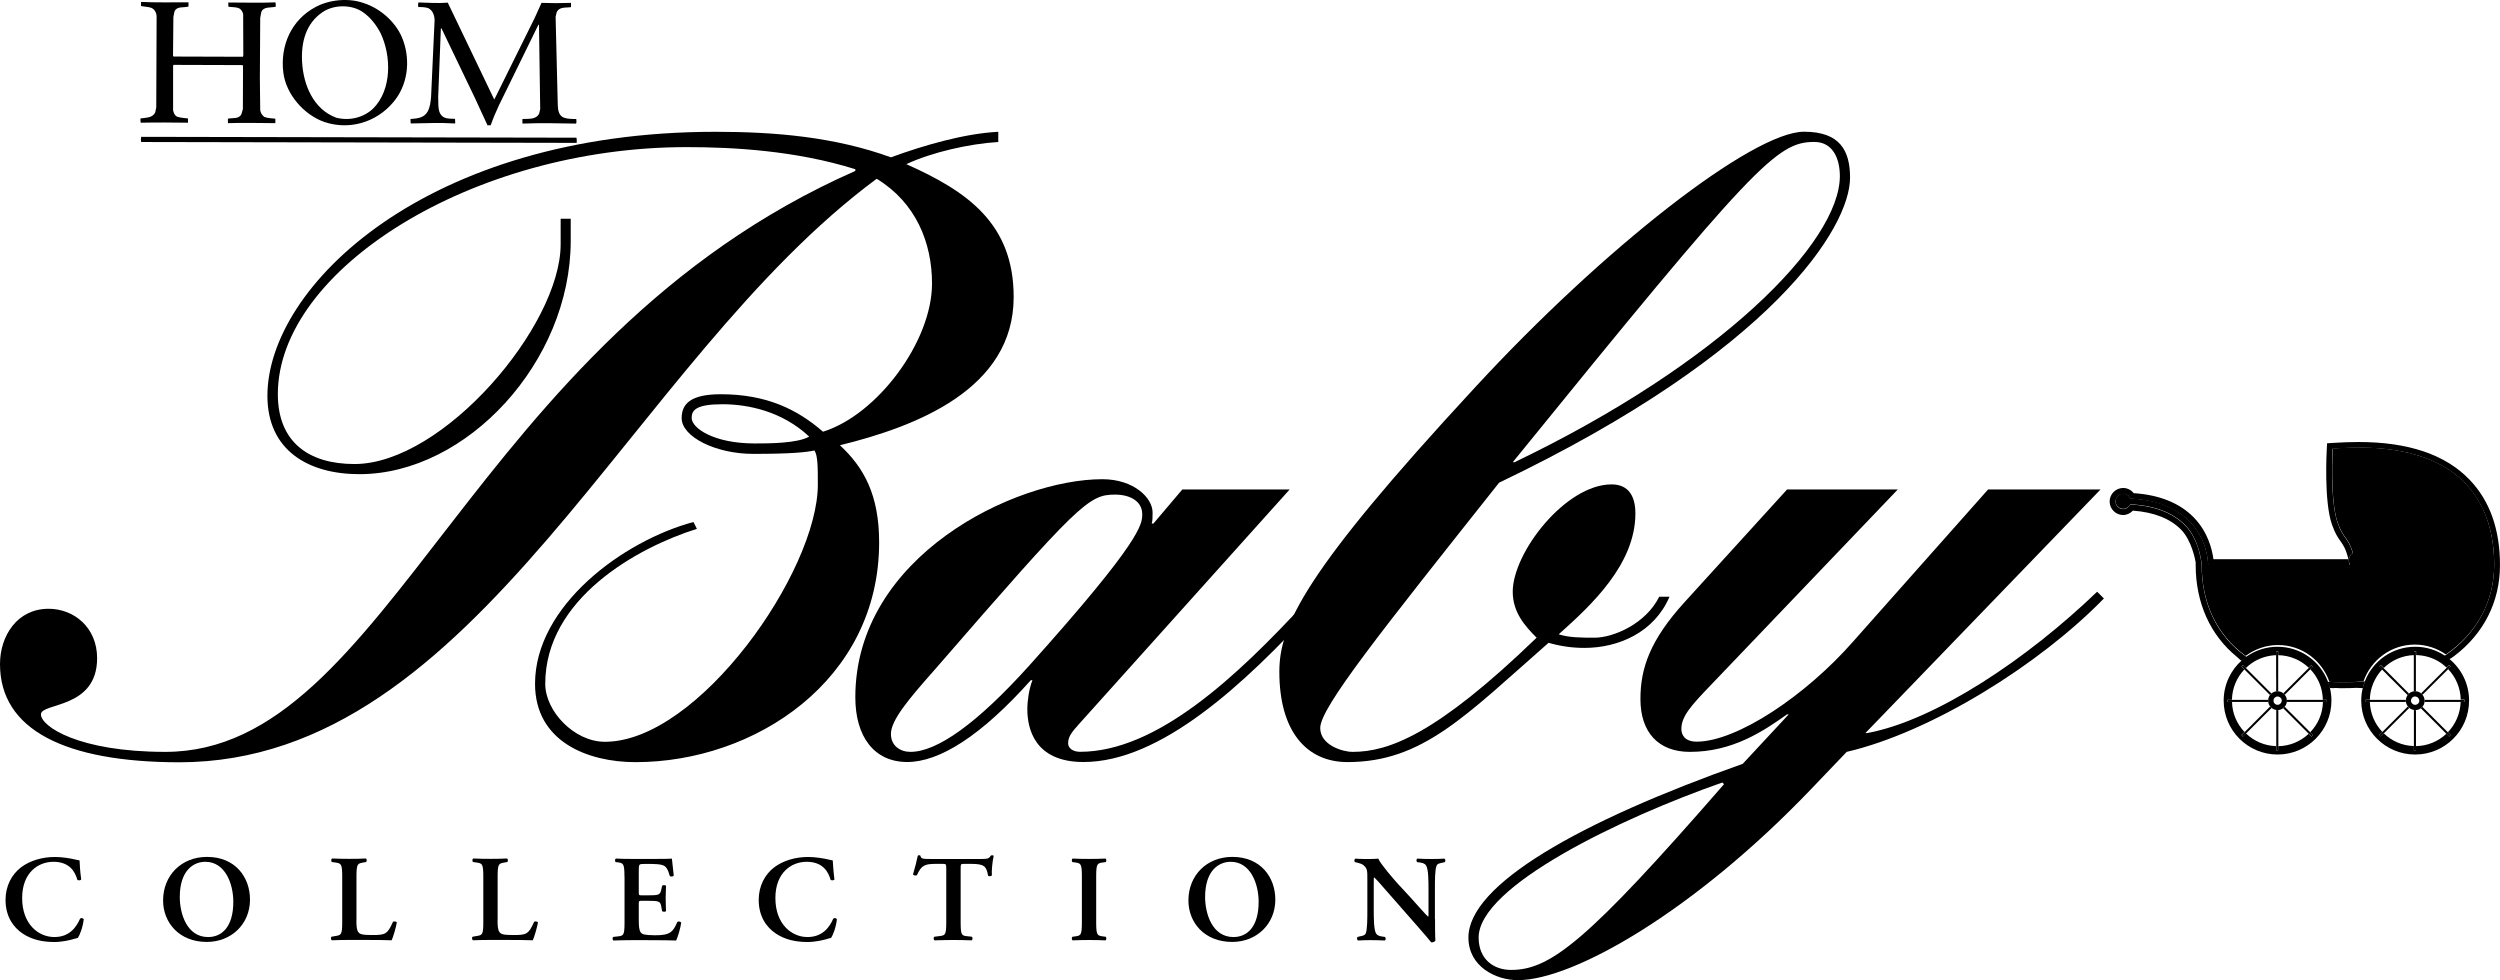 <?xml version="1.0" encoding="utf-8"?>
<!-- Generator: Adobe Illustrator 16.2.1, SVG Export Plug-In . SVG Version: 6.00 Build 0)  -->
<!DOCTYPE svg PUBLIC "-//W3C//DTD SVG 1.1//EN" "http://www.w3.org/Graphics/SVG/1.1/DTD/svg11.dtd">
<svg version="1.1" id="Layer_1" xmlns="http://www.w3.org/2000/svg" xmlns:xlink="http://www.w3.org/1999/xlink" x="0px" y="0px"
	 width="611.982px" height="239.931px" viewBox="0 275.797 611.982 239.931" enable-background="new 0 275.797 611.982 239.931"
	 xml:space="preserve">
<g>
	<path fill="none" d="M576.866,385.372h0.722v25.43c0.212,0.035,0.388,0.089,0.581,0.177l17.77-22.173
		c-5.952-2.747-14.054-4.068-24.866-3.205c0,0-0.74,12.609,1.18,18.087c1.462,4.139,2.519,3.416,3.751,7.449
		c0.265-0.176,0.546-0.282,0.863-0.335V385.372z"/>
	<path fill="none" d="M579.438,412.986c0,0.158-0.018,0.299-0.035,0.457h31.171c-0.07-4.455-0.827-8.841-2.624-12.75l-28.512,12.081
		C579.438,412.827,579.438,412.915,579.438,412.986z"/>
	<path fill="none" d="M579.226,412.07l28.39-12.046l0.299,0.634c-2.148-4.72-5.759-8.771-11.324-11.518l-17.857,22.26
		C578.944,411.577,579.103,411.806,579.226,412.07z"/>
	<path fill="none" d="M577.835,411.365c-0.071-0.018-0.159-0.053-0.265-0.07v0.388L577.835,411.365z"/>
	<path fill="none" d="M578.785,412.246c-0.088-0.193-0.193-0.353-0.352-0.493l-0.758,0.969L578.785,412.246z"/>
	<g>
		<g id="XMLID_1_">
			<g>
				<path d="M610.556,414.184v-0.705c-0.053-4.49-0.845-8.822-2.624-12.75l-0.053-0.053c-2.148-4.72-5.741-8.788-11.307-11.535
					h-0.053c-0.141-0.088-0.281-0.141-0.475-0.229l-0.142-0.088c-5.987-2.765-14.071-4.068-24.901-3.17
					c0,0-0.705,12.609,1.215,18.087c1.444,4.156,2.519,3.416,3.733,7.432c-0.563,0.423-0.986,1.074-0.986,1.867
					c0,0.369,0.088,0.739,0.282,1.074h-34.712c-0.053-1.585-0.563-6.534-4.49-10.603c-3.364-3.451-8.277-5.318-14.582-5.652
					c-0.282-0.705-0.934-1.163-1.726-1.163c-1.021,0-1.867,0.846-1.867,1.867s0.846,1.866,1.867,1.866
					c0.739,0,1.408-0.475,1.69-1.127c5.935,0.282,10.461,2.008,13.543,5.178c3.558,3.646,3.979,9.634,3.979,9.634
					c0,9.104,3.505,17.241,11.024,22.524c-0.422,0.281-0.845,0.599-1.268,0.933c-0.37-0.281-0.739-0.599-1.074-0.933
					c-6.534-5.283-10.144-13.227-10.144-22.524v-0.652c-0.089-0.563-0.986-5.371-3.558-7.995c-2.659-2.712-6.64-4.297-11.817-4.667
					c-0.599,0.651-1.497,1.074-2.377,1.074c-1.814,0-3.312-1.497-3.312-3.311c0-1.814,1.497-3.311,3.312-3.311
					c1.021,0,1.954,0.476,2.571,1.268c6.357,0.423,11.306,2.431,14.758,5.987c3.416,3.558,4.438,7.714,4.772,10.18h33.038
					c-0.651-2.624-1.268-3.452-1.92-4.385c-0.599-0.846-1.303-1.814-2.096-4.068c-2.007-5.653-1.303-18.122-1.268-18.65l0.053-1.268
					l1.269-0.088c2.236-0.141,4.385-0.229,6.445-0.229c12.187,0,21.345,3.082,27.244,9.299c4.913,5.143,7.379,12.151,7.379,20.834
					c0,8.964-3.98,16.818-11.254,22.295c-0.369,0.282-0.792,0.563-1.268,0.793c-0.37-0.282-0.739-0.563-1.162-0.793
					C606.259,431.09,610.503,423.095,610.556,414.184z"/>
				<path d="M578.927,442.59c-0.229,0.563-0.37,1.074-0.511,1.638c-0.511,0-1.021,0-1.497-0.053
					c-1.074,0.053-2.201,0.088-3.364,0.088c-0.563,0-1.162,0-1.778-0.053c-0.476,0.053-0.934,0.053-1.497,0
					c-0.088-0.511-0.281-1.021-0.476-1.497c1.216,0.053,2.483,0.088,3.733,0.088C575.422,442.818,577.2,442.766,578.927,442.59z"/>
			</g>
		</g>
	</g>
	<g>
		<path d="M46.141,276.36v1.039c-1.18,0.353-2.817-0.176-3.434,1.215l-0.264,1.338l-0.088,9.598l0.211,0.088l16.906,0.053
			l0.088-0.388l-0.035-10.073c-0.141-0.528-0.44-1.127-1.004-1.392c-0.792-0.352-1.744-0.264-2.606-0.387l-0.035-1.039
			c3.786,0,7.907,0.123,11.553-0.035c0.088,0.352,0.053,0.74,0.053,1.074c-1.215,0.299-2.958-0.124-3.522,1.303l-0.264,1.426
			l-0.088,14.723l0.088,7.907c0.123,0.616,0.44,1.215,1.003,1.603c0.828,0.352,1.814,0.317,2.695,0.44c0.035,0.352,0,0.704,0,1.092
			c-3.787,0-7.644-0.141-11.606,0v-1.092c1.127-0.265,2.695,0.176,3.311-1.127l0.352-1.215l0.035-10.69l-0.352-0.088l-16.678-0.053
			l-0.088,0.299v10.813c0.141,0.616,0.352,1.268,0.986,1.567c0.828,0.299,1.743,0.299,2.659,0.44v1.039
			c-3.822-0.053-7.643-0.088-11.553,0c-0.141-0.299-0.035-0.704-0.088-1.039c1.356-0.229,3.047-0.088,3.646-1.567l0.229-1.18
			l0.088-22.243c-0.036-0.881-0.476-1.744-1.303-2.096c-0.775-0.264-1.691-0.264-2.519-0.44l0.018-1.004
			C38.233,276.448,42.354,276.36,46.141,276.36z"/>
		<path d="M109.611,276.448l11.341,23.634h0.088l9.827-19.848l1.691-3.733c2.307,0.088,4.878,0.088,7.22,0v1.039
			c-1.215,0.211-2.906-0.176-3.522,1.303l-0.247,1.074l0.528,21.591c0.035,1.268,0.264,2.659,1.567,3.117
			c0.916,0.299,1.955,0.299,2.958,0.299c0.036,0.352,0.124,0.863-0.053,1.127c-4.35-0.088-8.77-0.176-13.085,0
			c-0.088-0.299-0.035-0.74-0.035-1.127c1.479-0.088,3.293,0.211,4.086-1.303l0.264-1.127l-0.3-20.71l-0.211,0.211l-9.598,19.601
			c-0.74,1.603-1.444,3.223-2.008,4.861h-0.792l-3.082-6.692l-8.154-16.977l-0.088-0.088l-0.088,0.141l-0.652,16.678
			c0.124,1.744-0.334,4.086,1.479,5.037c0.775,0.335,1.726,0.3,2.642,0.335l0.053,1.039l-0.123,0.088
			c-3.522-0.229-7.168-0.053-10.743,0c-0.124-0.352-0.036-0.74-0.088-1.092c1.603-0.124,3.258-0.211,4.174-1.779
			c0.617-1.092,0.74-2.342,0.863-3.61l0.863-18.809c-0.035-1.127-0.388-2.29-1.479-2.906c-0.74-0.299-1.655-0.299-2.518-0.299
			c-0.071-0.352-0.071-0.828,0.053-1.127C104.786,276.483,107.269,276.624,109.611,276.448z"/>
		<path d="M98.709,285.746c1.832,5.125,1.039,11.078-2.518,15.163c-4.121,4.861-10.725,6.815-16.819,4.738
			c-5.037-1.779-9.386-6.833-10.021-12.134c-0.792-6.551,1.955-12.821,7.854-15.973c3.346-1.832,8.119-2.307,11.782-1.004
			C93.232,277.874,97.23,281.467,98.709,285.746z M88.988,278.878c-2.747-2.043-7.22-2.008-10.003-0.123
			c-4.086,2.729-5.301,7.344-5.037,12.169c0.299,5.601,2.729,11.588,8.348,13.684c3.258,0.828,6.657,0,9.034-2.219
			c4.649-4.649,4.473-12.944,1.832-18.474C92.193,282.048,90.802,280.164,88.988,278.878z"/>
		<path d="M141.117,309.503c0.088,0.388,0.088,0.863,0.053,1.268L34.553,310.56c-0.088-0.387-0.088-0.88,0-1.268L141.117,309.503z"
			/>
	</g>
	<g>
		<path d="M19.883,491.108c-0.229,0.229-0.757,0.264-0.951,0.053c-0.528-1.902-1.867-4.403-5.829-4.403
			c-3.822,0-7.678,2.713-7.678,8.877c0,6.41,3.998,9.545,7.89,9.545c3.786,0,5.424-2.536,6.287-4.491
			c0.264-0.264,0.757-0.141,0.898,0.123c-0.211,2.008-1.021,3.998-1.444,4.579c-0.352,0.07-0.722,0.176-1.057,0.282
			c-0.652,0.211-2.73,0.722-4.685,0.722c-2.976,0-5.53-0.599-7.696-2.025c-2.43-1.585-4.262-4.332-4.262-8.26
			c0-3.521,1.55-6.252,3.769-7.978c2.219-1.69,5.266-2.554,8.312-2.554c1.708,0,3.787,0.317,5.195,0.67
			c0.353,0.07,0.563,0.123,0.845,0.176C19.513,487.093,19.566,488.872,19.883,491.108z"/>
		<path d="M61.198,496.021c0,5.936-4.508,10.355-10.584,10.355c-6.798,0-10.69-4.79-10.69-10.144c0-6.129,4.456-10.673,10.76-10.673
			C57.623,485.561,61.198,490.545,61.198,496.021z M44.01,495.37c0,4.139,1.761,9.81,6.921,9.81c3.434,0,6.181-2.554,6.181-8.612
			c0-4.525-2.042-9.809-6.833-9.809C47.286,486.758,44.01,488.96,44.01,495.37z"/>
		<path d="M87.245,500.936c0,1.496,0.053,2.589,0.511,3.082c0.352,0.439,0.863,0.669,3.258,0.669c3.329,0,3.804-0.141,5.195-3.258
			c0.317-0.159,0.792-0.054,0.933,0.176c-0.229,1.268-0.88,3.558-1.268,4.367c-1.25-0.053-3.839-0.088-7.203-0.088h-3.135
			c-1.515,0-3.011,0.035-4.297,0.088c-0.247-0.123-0.335-0.722-0.053-0.88l0.898-0.159c1.409-0.229,1.69-0.264,1.69-3.398v-11.166
			c0-3.117-0.282-3.24-1.69-3.434l-0.845-0.123c-0.211-0.142-0.211-0.758,0.07-0.863c1.497,0.07,2.853,0.088,4.227,0.088
			c1.321,0,2.677-0.018,4.015-0.088c0.264,0.105,0.3,0.722,0.053,0.863l-0.652,0.123c-1.409,0.229-1.69,0.299-1.69,3.434v10.567
			H87.245z"/>
		<path d="M121.798,500.936c0,1.496,0.07,2.589,0.511,3.082c0.37,0.439,0.845,0.669,3.24,0.669c3.346,0,3.822-0.141,5.213-3.258
			c0.299-0.159,0.775-0.054,0.934,0.176c-0.229,1.268-0.898,3.558-1.268,4.367c-1.268-0.053-3.839-0.088-7.221-0.088h-3.135
			c-1.532,0-3.047,0.035-4.297,0.088c-0.229-0.123-0.335-0.722-0.053-0.88l0.916-0.159c1.409-0.229,1.673-0.264,1.673-3.398v-11.166
			c0-3.117-0.264-3.24-1.673-3.434l-0.845-0.123c-0.211-0.142-0.211-0.758,0.07-0.863c1.497,0.07,2.853,0.088,4.244,0.088
			c1.321,0,2.677-0.018,3.998-0.088c0.282,0.105,0.3,0.722,0.071,0.863l-0.669,0.123c-1.409,0.229-1.69,0.299-1.69,3.434v10.567
			H121.798z"/>
		<path d="M152.863,490.386c0-3.188-0.264-3.328-1.69-3.504l-0.476-0.053c-0.211-0.212-0.176-0.758,0.07-0.863
			c1.145,0.07,2.536,0.088,3.875,0.088h5.759c1.902,0,3.681-0.018,4.051-0.088c0.123,0.493,0.299,2.889,0.476,4.174
			c-0.124,0.246-0.722,0.3-0.951,0.123c-0.493-1.726-0.934-2.466-1.902-2.729c-0.687-0.176-1.585-0.246-2.396-0.246h-2.007
			c-1.303,0-1.303,0.053-1.303,1.761v5.09c0,0.774,0.018,0.827,0.722,0.827h1.426c2.624,0,3.064-0.053,3.346-1.32l0.211-1.021
			c0.229-0.212,0.81-0.212,0.968,0.035c-0.018,0.81-0.088,1.901-0.088,2.994c0,1.162,0.07,2.201,0.088,3.17
			c-0.158,0.211-0.722,0.211-0.968,0.018l-0.211-1.216c-0.211-1.25-0.722-1.32-3.346-1.32h-1.426c-0.705,0-0.722,0.07-0.722,0.827
			v3.822c0,1.515,0.07,2.606,0.511,3.117c0.352,0.439,0.863,0.634,3.399,0.669c3.804,0.035,4.473-0.828,5.53-3.258
			c0.264-0.212,0.775-0.124,0.951,0.176c-0.176,1.268-0.828,3.558-1.25,4.367c-1.338-0.053-3.91-0.088-7.432-0.088h-3.417
			c-1.338,0-3.17,0.035-4.508,0.088c-0.229-0.123-0.264-0.651-0.07-0.88l1.109-0.124c1.426-0.141,1.69-0.229,1.69-3.416v-11.219
			H152.863z"/>
		<path d="M204.27,491.108c-0.211,0.229-0.74,0.264-0.951,0.053c-0.528-1.902-1.867-4.403-5.847-4.403
			c-3.804,0-7.661,2.713-7.661,8.877c0,6.41,3.998,9.545,7.854,9.545c3.786,0,5.459-2.536,6.305-4.491
			c0.264-0.264,0.74-0.141,0.898,0.123c-0.211,2.008-1.004,3.998-1.426,4.579c-0.37,0.07-0.722,0.176-1.057,0.282
			c-0.669,0.211-2.748,0.722-4.702,0.722c-2.958,0-5.512-0.599-7.696-2.025c-2.43-1.585-4.262-4.332-4.262-8.26
			c0-3.521,1.55-6.252,3.769-7.978c2.236-1.69,5.266-2.554,8.312-2.554c1.708,0,3.787,0.317,5.195,0.67
			c0.353,0.07,0.581,0.123,0.845,0.176C203.918,487.093,203.971,488.872,204.27,491.108z"/>
		<path d="M231.638,488.572c0-1.25-0.035-1.303-0.81-1.303h-1.691c-2.765,0-3.575,0.316-4.685,2.765
			c-0.211,0.176-0.845,0.088-0.951-0.212c0.493-1.62,0.951-3.486,1.163-4.543c0.07-0.088,0.176-0.124,0.334-0.124
			c0.124,0,0.264,0.019,0.317,0.124c0.141,0.757,0.564,0.792,2.606,0.792h12.275c1.479,0,1.938-0.088,2.307-0.792
			c0.106-0.07,0.247-0.124,0.37-0.124c0.176,0,0.317,0.054,0.37,0.159c-0.299,1.232-0.546,3.821-0.44,4.772
			c-0.176,0.229-0.669,0.299-0.933,0.07c-0.388-2.342-0.969-2.888-4.191-2.888h-1.726c-0.775,0-0.792,0.053-0.792,1.303v12.997
			c0,3.205,0.264,3.275,1.673,3.416l1.092,0.124c0.211,0.229,0.176,0.757-0.071,0.88c-1.743-0.053-3.099-0.088-4.438-0.088
			c-1.303,0-2.712,0.035-4.649,0.088c-0.264-0.123-0.282-0.722-0.071-0.88l1.25-0.159c1.409-0.176,1.691-0.211,1.691-3.398V488.572
			L231.638,488.572z"/>
		<path d="M268.339,501.552c0,3.205,0.264,3.275,1.673,3.469l0.669,0.089c0.194,0.229,0.194,0.757-0.07,0.88
			c-1.321-0.053-2.66-0.088-3.98-0.088c-1.321,0-2.748,0.035-4.051,0.088c-0.264-0.123-0.282-0.651-0.07-0.88l0.651-0.089
			c1.409-0.193,1.673-0.264,1.673-3.469v-11.166c0-3.188-0.264-3.275-1.673-3.469l-0.651-0.088c-0.211-0.212-0.194-0.758,0.07-0.863
			c1.303,0.07,2.659,0.088,4.051,0.088c1.32,0,2.677-0.018,3.98-0.088c0.264,0.105,0.264,0.651,0.07,0.863l-0.669,0.088
			c-1.409,0.193-1.673,0.281-1.673,3.469V501.552z"/>
		<path d="M312.19,496.021c0,5.936-4.509,10.355-10.567,10.355c-6.815,0-10.708-4.79-10.708-10.144
			c0-6.129,4.456-10.673,10.76-10.673C308.615,485.561,312.19,490.545,312.19,496.021z M295.002,495.37
			c0,4.139,1.779,9.81,6.921,9.81c3.434,0,6.182-2.554,6.182-8.612c0-4.525-2.043-9.809-6.815-9.809
			C298.277,486.758,295.002,488.96,295.002,495.37z"/>
		<path d="M351.287,500.776c0,0.898,0,4.614,0.088,5.283c-0.247,0.335-0.652,0.458-1.021,0.423
			c-0.493-0.634-1.356-1.655-3.522-4.121l-7.026-8.013c-1.92-2.236-2.924-3.328-3.435-3.786c-0.088,0-0.088,0.334-0.088,1.938v5.864
			c0,2.271,0.018,5.019,0.563,5.935c0.264,0.458,0.774,0.651,1.515,0.758l0.669,0.088c0.265,0.229,0.247,0.792-0.07,0.88
			c-1.127-0.053-2.271-0.088-3.435-0.088c-1.25,0-2.06,0.035-3.116,0.088c-0.247-0.158-0.3-0.651-0.071-0.88l0.67-0.159
			c0.563-0.123,1.109-0.211,1.303-0.687c0.405-0.934,0.405-3.558,0.405-5.935v-7.133c0-2.342,0.035-2.817-1.004-3.698
			c-0.317-0.246-1.145-0.511-1.585-0.599l-0.458-0.088c-0.193-0.194-0.176-0.775,0.123-0.863c1.127,0.105,2.801,0.088,3.54,0.088
			c0.634,0,1.356-0.018,2.061-0.088c0.528,1.304,3.804,5.072,4.843,6.217l3.012,3.258c1.25,1.374,4.033,4.562,4.35,4.737
			c0.089-0.105,0.089-0.246,0.089-0.722v-5.847c0-2.255-0.018-5.037-0.582-5.936c-0.246-0.458-0.757-0.651-1.496-0.757l-0.688-0.088
			c-0.264-0.212-0.246-0.775,0.053-0.863c1.181,0.07,2.29,0.088,3.47,0.088c1.285,0,2.078-0.018,3.152-0.088
			c0.246,0.141,0.3,0.651,0.07,0.863l-0.704,0.158c-0.546,0.123-1.092,0.211-1.286,0.687c-0.422,0.934-0.422,3.54-0.422,5.936v7.149
			H351.287z"/>
	</g>
	<g>
		<path d="M139.708,329.316v5.424c0,29.604-25.448,57.13-51.724,57.13c-12.521,0-22.524-5.829-22.524-19.178
			c0-26.698,38.78-64.632,109.682-64.632c14.599,0,29.181,1.25,42.953,6.252c7.925-2.906,17.928-5.83,26.275-6.252v2.5
			c-7.08,0.423-16.255,2.501-22.507,5.424c15.005,6.675,26.276,14.582,26.276,32.527c0,22.525-23.775,31.683-42.531,36.279
			c5.829,5.424,9.598,12.099,9.598,23.775c0,33.778-30.45,53.802-59.631,53.802c-11.676,0-24.603-5.002-24.603-19.179
			c0-19.178,21.679-35.028,38.779-39.606l0.845,1.673c-14.6,4.578-37.124,17.1-37.124,37.951c0,6.675,7.08,14.177,14.6,14.177
			c22.93,0,52.128-41.702,52.128-62.977c0-4.174,0-7.08-0.828-8.33c-2.078,0.423-5.424,0.828-15.004,0.828
			c-9.175,0-17.505-4.174-17.505-8.752c0-3.558,2.29-5.847,9.581-5.847c11.271,0,18.773,3.751,25.025,9.175
			c13.332-4.173,26.681-22.102,26.681-36.278c0-10.003-3.962-19.812-13.543-25.642c-60.669,44.837-97.371,142.843-170.773,142.843
			C15.85,462.35,0,454.407,0,438.363c0-6.868,4.174-13.543,11.887-13.543c6.252,0,11.888,4.597,11.888,12.099
			c0,12.504-13.754,10.831-13.754,13.755c0,2.923,9.175,9.175,30.45,9.175c55.052,0,74.23-100.506,168.907-142.209v-0.422
			c-14.6-4.579-30.027-5.407-41.28-5.407c-52.551,0-100.083,30.027-100.083,60.476c0,11.676,7.502,17.101,18.756,17.101
			c21.697,0,50.473-33.778,50.473-53.802v-6.252h2.465V329.316z M184.739,384.351c3.346,0,10.426,0,13.349-1.673
			c-6.674-6.252-15.022-7.925-21.256-7.925c-6.463,0-7.52,1.461-7.52,3.346C169.312,380.599,174.736,384.351,184.739,384.351z"/>
		<path d="M289.419,395.622h26.276l-51.301,57.13c-2.307,2.5-2.923,3.539-2.923,5.001c0,1.25,1.25,2.078,2.923,2.078
			c18.756,0,38.357-18.351,55.263-36.701l2.289,1.25c-17.505,19.179-37.951,37.952-56.707,37.952
			c-12.099,0-13.754-8.348-13.754-12.927c0-2.078,0.422-5.001,1.25-7.097h-0.405c-12.099,13.56-22.313,20.023-30.238,20.023
			c-8.136,0-12.715-6.252-12.715-15.85c0-34.606,39.202-53.379,60.476-53.379c7.713,0,12.292,4.579,12.292,8.136
			c0,1.039,0,2.078-0.211,2.712h0.423L289.419,395.622z M272.953,396.872c-6.463,0-8.771,2.096-44.221,42.953
			c-6.463,7.291-10.637,12.31-10.637,15.639c0,2.923,2.29,4.385,4.79,4.385c6.463,0,16.272-6.886,29.199-21.274
			c27.314-30.449,27.526-34.411,27.526-36.895C279.627,398.545,276.704,396.872,272.953,396.872z"/>
		<path d="M408.681,421.879c-3.751,8.753-12.504,12.521-20.852,12.521c-2.905,0-5.829-0.404-8.752-1.25
			c-20.429,17.928-30.854,29.199-49.223,29.199c-10.004,0-16.678-7.502-16.678-22.102c0-11.254,6.058-24.392,47.743-69.44
			c31.7-34.412,68.189-62.766,80.693-62.766c8.753,0,11.271,4.579,11.271,11.253c0,12.099-18.773,42.548-85.906,74.653
			C338.202,430.227,323.18,449,323.18,454.002c0,4.174,5.424,5.847,7.925,5.847c8.753,0,20.446-4.174,45.049-27.948
			c-2.923-2.924-5.847-6.252-5.847-11.254c0-9.598,12.927-26.275,24.197-26.275c4.174,0,5.829,2.924,5.829,7.097
			c0,12.504-10.848,22.524-18.773,29.604c2.501,0.828,5.83,0.828,8.753,0.828c4.597,0,12.521-3.347,15.85-10.021H408.681
			L408.681,421.879z M444.132,310.542c-9.175,0-14.6,5.424-73.825,78.404h0.423c50.455-24.18,79.654-53.802,79.654-70.057
			C450.384,314.716,448.729,310.542,444.132,310.542z"/>
		<path d="M437.457,395.622h27.104l-45.454,47.549c-5.019,5.213-7.52,7.925-7.52,11.06c0,1.444,0.827,3.117,3.751,3.117
			c9.81,0,26.698-11.253,38.374-24.603l32.95-37.124h27.526l-57.553,59.631h0.423c16.889-3.117,39.396-18.351,56.302-34.605
			l1.656,1.655c-15.851,16.272-42.319,32.739-62.96,37.547l-8.771,9.176c-28.354,29.621-57.975,46.704-71.729,46.704
			c-5.424,0-12.099-3.346-12.099-10.426c0-12.927,27.121-28.354,67.151-42.53l11.253-12.099h-0.423
			c-5.847,4.174-13.349,9.175-23.774,9.175c-7.714,0-12.099-4.79-12.099-12.927c0-7.502,2.307-14.388,10.848-23.774L437.457,395.622
			z M369.901,513.228c9.58,0,18.562-6.886,52.129-45.472l-0.423-0.405c-25.025,8.753-59.648,25.431-59.648,37.952
			C361.977,510.727,365.728,513.228,369.901,513.228z"/>
	</g>
	<path d="M610.556,414.148v-0.723l0,0c-0.07-4.455-0.827-8.841-2.624-12.75l0,0l-0.018-0.035c-2.148-4.72-5.759-8.771-11.324-11.518
		l-0.053-0.018c-0.141-0.071-0.281-0.141-0.439-0.211l-0.177-0.088c-5.952-2.747-14.054-4.068-24.866-3.205
		c0,0-0.74,12.609,1.18,18.087c1.462,4.139,2.519,3.416,3.751,7.449c-0.599,0.388-1.004,1.074-1.004,1.85
		c0,0.404,0.105,0.757,0.3,1.092h-34.729c-0.053-1.585-0.546-6.569-4.508-10.638c-3.329-3.451-8.225-5.336-14.564-5.618
		c-0.265-0.687-0.951-1.197-1.743-1.197c-1.039,0-1.867,0.846-1.867,1.867c0,1.039,0.846,1.866,1.867,1.866
		c0.757,0,1.408-0.458,1.708-1.109c5.917,0.265,10.479,2.008,13.543,5.16c3.54,3.663,3.979,9.669,3.979,9.669
		c0,8.981,3.435,16.994,10.761,22.277c2.219-1.655,4.948-2.659,7.925-2.659c5.847,0,10.761,3.786,12.574,9.017
		c1.074,0.053,2.201,0.106,3.329,0.106c1.726,0,3.381-0.089,5.001-0.212c1.814-5.23,6.728-9.017,12.557-9.017
		c2.854,0,5.46,0.898,7.626,2.413C606.417,430.737,610.538,422.918,610.556,414.148z"/>
	<g>
		<path fill="none" d="M558.533,447.116c-0.018-0.124-0.088-0.229-0.141-0.317l-0.317,0.317H558.533z"/>
		<path fill="none" d="M556.543,447.609c0.035,0.07,0.053,0.123,0.088,0.193l0.211-0.193H556.543z"/>
		<path fill="none" d="M556.983,448.19c0.088,0.035,0.141,0.07,0.211,0.105v-0.317L556.983,448.19z"/>
		<path fill="none" d="M557.194,446.358c-0.088,0.035-0.176,0.07-0.264,0.142l0.264,0.264V446.358z"/>
		<path fill="none" d="M558.022,446.429c-0.088-0.053-0.212-0.088-0.317-0.123v0.423L558.022,446.429z"/>
		<path fill="none" d="M556.613,446.887c-0.035,0.07-0.053,0.159-0.07,0.229h0.316L556.613,446.887z"/>
		<path fill="none" d="M558.058,447.609l0.299,0.281c0.054-0.088,0.106-0.193,0.142-0.281H558.058z"/>
		<path fill="none" d="M557.705,448.313c0.088-0.018,0.176-0.053,0.265-0.088l-0.265-0.265V448.313z"/>
		<path fill="none" d="M590.303,446.887c-0.035,0.07-0.07,0.159-0.07,0.229h0.3L590.303,446.887z"/>
		<path fill="none" d="M590.25,447.609c0.018,0.07,0.053,0.123,0.089,0.193l0.193-0.193H590.25z"/>
		<path fill="none" d="M590.69,448.19c0.07,0.035,0.142,0.07,0.212,0.105v-0.317L590.69,448.19z"/>
		<path fill="none" d="M591.712,446.429c-0.088-0.053-0.211-0.088-0.316-0.123v0.423L591.712,446.429z"/>
		<path fill="none" d="M592.223,447.116c-0.035-0.124-0.07-0.229-0.141-0.317l-0.317,0.317H592.223z"/>
		<path fill="none" d="M590.885,446.358c-0.089,0.035-0.177,0.07-0.265,0.142l0.265,0.264V446.358z"/>
		<path fill="none" d="M591.396,448.313c0.088-0.018,0.176-0.053,0.264-0.088l-0.264-0.265V448.313z"/>
		<path fill="none" d="M591.765,447.609l0.282,0.281c0.07-0.088,0.105-0.193,0.141-0.281H591.765z"/>
		<path fill="none" d="M559.272,448.824l6.252,6.234c1.885-1.938,3.064-4.544,3.135-7.432h-8.841
			C559.748,448.067,559.555,448.489,559.272,448.824z"/>
		<path fill="none" d="M557.705,449.617v8.822c2.889-0.035,5.495-1.197,7.449-3.028l-6.252-6.252
			C558.551,449.423,558.146,449.581,557.705,449.617z"/>
		<path fill="none" d="M556.067,449.106l-6.234,6.233c1.92,1.85,4.526,3.012,7.379,3.1v-8.84
			C556.771,449.546,556.385,449.37,556.067,449.106z"/>
		<path fill="none" d="M592.082,446.781c-0.088-0.141-0.211-0.264-0.37-0.353c-0.088-0.053-0.211-0.088-0.316-0.123
			c-0.071,0-0.124-0.018-0.194-0.018c-0.105,0-0.211,0.018-0.316,0.053c-0.088,0.035-0.177,0.07-0.265,0.142
			c-0.141,0.105-0.246,0.229-0.316,0.387c-0.035,0.07-0.071,0.159-0.071,0.229c-0.018,0.053-0.018,0.141-0.018,0.211
			c0,0.105,0.018,0.212,0.035,0.3c0.018,0.07,0.054,0.123,0.089,0.193c0.088,0.141,0.211,0.265,0.352,0.37
			c0.07,0.035,0.142,0.07,0.212,0.105c0.105,0.035,0.229,0.053,0.316,0.053c0.07,0,0.123,0,0.194-0.018
			c0.088-0.018,0.176-0.053,0.264-0.088c0.158-0.07,0.282-0.194,0.388-0.335c0.07-0.088,0.105-0.193,0.141-0.281
			c0.018-0.089,0.035-0.194,0.035-0.3c0-0.07-0.018-0.141-0.018-0.211C592.188,446.992,592.152,446.887,592.082,446.781z"/>
		<path fill="none" d="M593.509,447.116h8.841c-0.054-2.906-1.233-5.53-3.1-7.485l-6.252,6.234
			C593.297,446.2,593.473,446.641,593.509,447.116z"/>
		<path fill="none" d="M562.037,443.153l-2.729,2.712c0.282,0.353,0.476,0.775,0.511,1.251h8.823
			c-0.018-1.092-0.193-2.131-0.493-3.117C566.3,443.857,564.204,443.594,562.037,443.153z"/>
		<path fill="none" d="M590.885,441.34c-1.304,0.528-2.66,1.004-4.016,1.391l2.835,2.854c0.317-0.282,0.74-0.476,1.181-0.528V441.34
			z"/>
		<path fill="none" d="M558.393,446.781c-0.089-0.141-0.212-0.264-0.37-0.353c-0.088-0.053-0.212-0.088-0.317-0.123
			c-0.07,0-0.105-0.018-0.176-0.018c-0.105,0-0.212,0.018-0.317,0.053c-0.088,0.035-0.176,0.07-0.264,0.142
			c-0.142,0.105-0.265,0.229-0.335,0.387c-0.035,0.07-0.053,0.159-0.07,0.229c-0.018,0.053-0.018,0.141-0.018,0.211
			c0,0.105,0.018,0.212,0.035,0.3c0.035,0.07,0.053,0.123,0.088,0.193c0.088,0.141,0.211,0.265,0.335,0.37
			c0.088,0.035,0.141,0.07,0.211,0.105c0.105,0.035,0.212,0.053,0.317,0.053c0.07,0,0.123,0,0.176-0.018
			c0.088-0.018,0.176-0.053,0.265-0.088c0.158-0.07,0.281-0.194,0.387-0.335c0.053-0.088,0.106-0.193,0.142-0.281
			c0.018-0.089,0.053-0.194,0.053-0.3c0-0.07-0.018-0.141-0.018-0.211C558.498,446.992,558.445,446.887,558.393,446.781z"/>
		<path fill="none" d="M591.396,445.021c0.457,0.035,0.897,0.211,1.232,0.493l6.252-6.252c-0.423-0.388-0.863-0.758-1.321-1.092
			c-1.866,1.021-3.944,2.061-6.163,2.958V445.021z"/>
		<path fill="none" d="M555.239,447.609h-8.84c0.07,2.853,1.232,5.441,3.063,7.379l6.234-6.252
			C555.469,448.419,555.293,448.031,555.239,447.609z"/>
		<path fill="none" d="M555.68,445.953l-6.252-6.251c-1.831,1.937-2.976,4.543-3.028,7.414h8.84
			C555.275,446.676,555.434,446.271,555.68,445.953z"/>
		<path fill="none" d="M590.885,439.931v-3.733c-2.871,0.088-5.478,1.268-7.415,3.152l2.114,2.113
			C587.468,441.04,589.229,440.529,590.885,439.931z"/>
		<path fill="none" d="M567.515,442.396c-0.511-1.039-1.162-1.973-1.955-2.783l-2.184,2.185
			C564.697,442.062,566.07,442.255,567.515,442.396z"/>
		<path fill="none" d="M589.37,445.953l-3.064-3.063c-1.885,0.528-3.804,0.915-5.706,1.092c-0.317,0.986-0.493,2.061-0.511,3.135
			h8.823C588.965,446.676,589.123,446.271,589.37,445.953z"/>
		<path fill="none" d="M592.963,448.824l6.234,6.234c1.884-1.938,3.063-4.544,3.135-7.432h-8.841
			C593.438,448.067,593.262,448.489,592.963,448.824z"/>
		<path fill="none" d="M591.396,449.617v8.822c2.87-0.035,5.494-1.197,7.449-3.028l-6.252-6.252
			C592.258,449.423,591.853,449.581,591.396,449.617z"/>
		<path fill="none" d="M589.775,449.106l-6.234,6.233c1.919,1.85,4.508,3.012,7.361,3.1v-8.84
			C590.479,449.546,590.092,449.37,589.775,449.106z"/>
		<path fill="none" d="M583.118,439.684c-0.705,0.74-1.304,1.586-1.779,2.519c1.269-0.158,2.483-0.387,3.663-0.616L583.118,439.684z
			"/>
		<path fill="none" d="M588.947,447.609h-8.841c0.07,2.853,1.215,5.441,3.064,7.379l6.252-6.252
			C589.158,448.419,589,448.031,588.947,447.609z"/>
		<path fill="none" d="M596.361,437.447c-1.479-0.774-3.17-1.215-4.948-1.25v3.558C593.174,439.067,594.829,438.311,596.361,437.447
			z"/>
		<path d="M557.529,434.119c-2.783,0-5.354,0.863-7.484,2.324c-0.44,0.3-0.846,0.635-1.251,0.986
			c-2.729,2.413-4.455,5.953-4.455,9.88c0,7.291,5.917,13.19,13.19,13.19c7.291,0,13.19-5.899,13.19-13.19
			c0-1.109-0.141-2.184-0.388-3.205c-0.141-0.528-0.299-1.021-0.493-1.515C567.938,437.642,563.147,434.119,557.529,434.119z
			 M569.558,447.116v0.511h-0.916c-0.07,2.888-1.25,5.512-3.135,7.432l0.687,0.687l-0.369,0.37l-0.688-0.687
			c-1.954,1.831-4.561,2.993-7.449,3.028v1.021h-0.511v-1.039c-2.853-0.07-5.441-1.232-7.379-3.1l-0.757,0.758l-0.353-0.37
			l0.757-0.739c-1.849-1.938-3.011-4.544-3.064-7.379h-1.074v-0.511h1.057c0.054-2.871,1.198-5.478,3.029-7.414l-0.704-0.723
			l0.353-0.353l0.722,0.723c0.229-0.229,0.476-0.458,0.722-0.651c0.458-0.37,0.934-0.705,1.444-1.004
			c1.55-0.898,3.329-1.427,5.248-1.497v-0.934h0.511v0.934c2.906,0.053,5.53,1.215,7.485,3.082l0.634-0.652l0.369,0.353
			l-0.651,0.651c0.793,0.811,1.444,1.744,1.955,2.783c0.246,0.511,0.476,1.039,0.634,1.585c0.3,0.986,0.476,2.025,0.493,3.117h0.951
			V447.116z"/>
		<g>
			<path d="M557.529,449.635c-0.105,0-0.212-0.018-0.317-0.035v8.84v1.039h0.511v-1.021v-8.822
				C557.635,449.617,557.582,449.635,557.529,449.635z"/>
			<path d="M557.194,441.851v3.188c0.105-0.018,0.212-0.018,0.317-0.018c0.07,0,0.123,0,0.176,0.018v-3.012v-1.708v-4.121v-0.934
				h-0.511v0.934v3.944v1.709H557.194z"/>
			<path d="M556.032,445.566l-6.234-6.234l-0.722-0.723l-0.353,0.353l0.704,0.722l6.252,6.252
				C555.785,445.812,555.892,445.689,556.032,445.566z"/>
			<path d="M558.902,449.159l6.252,6.252l0.688,0.687l0.369-0.37l-0.687-0.687l-6.252-6.234
				C559.167,448.947,559.044,449.07,558.902,449.159z"/>
			<path d="M555.222,447.327c0-0.07,0-0.141,0.018-0.211h-8.84h-1.057v0.511h1.074h8.84
				C555.239,447.521,555.222,447.415,555.222,447.327z"/>
			<path d="M559.836,447.327c0,0.105-0.018,0.212-0.018,0.3h8.841h0.916v-0.511h-0.916h-8.823
				C559.818,447.187,559.836,447.239,559.836,447.327z"/>
			<path d="M561.438,443.013l-2.501,2.501c0.124,0.105,0.265,0.229,0.353,0.352l2.729-2.712l1.339-1.338l2.184-2.185l0.651-0.651
				l-0.369-0.353l-0.635,0.652l-2.43,2.412L561.438,443.013z"/>
			<path d="M555.715,448.736l-6.234,6.252l-0.757,0.739l0.353,0.37l0.757-0.758l6.234-6.233
				C555.944,449,555.821,448.877,555.715,448.736z"/>
			<path d="M558.956,445.514c-0.353-0.282-0.775-0.458-1.251-0.493c-0.07-0.018-0.105-0.018-0.176-0.018
				c-0.105,0-0.212,0.018-0.317,0.018c-0.44,0.07-0.845,0.246-1.18,0.528c-0.141,0.123-0.247,0.246-0.353,0.369
				c-0.246,0.335-0.404,0.723-0.44,1.163c0,0.07-0.018,0.141-0.018,0.211c0,0.105,0.018,0.212,0.018,0.3
				c0.054,0.422,0.229,0.81,0.476,1.127c0.106,0.141,0.229,0.264,0.353,0.369c0.317,0.265,0.704,0.44,1.127,0.493
				c0.105,0.019,0.212,0.036,0.317,0.036c0.07,0,0.123,0,0.176,0c0.44-0.036,0.846-0.194,1.197-0.458
				c0.142-0.106,0.265-0.212,0.37-0.335c0.282-0.335,0.476-0.739,0.546-1.197c0-0.088,0.018-0.194,0.018-0.3
				c0-0.07,0-0.141-0.018-0.211c-0.035-0.476-0.229-0.898-0.511-1.251C559.202,445.725,559.079,445.619,558.956,445.514z
				 M558.498,447.609c-0.035,0.105-0.088,0.193-0.142,0.281c-0.105,0.141-0.229,0.247-0.387,0.335
				c-0.088,0.035-0.177,0.07-0.265,0.088c-0.07,0-0.105,0.018-0.176,0.018c-0.105,0-0.212-0.018-0.317-0.053
				c-0.07-0.035-0.141-0.07-0.211-0.105c-0.141-0.088-0.247-0.229-0.335-0.37c-0.035-0.07-0.07-0.123-0.088-0.193
				c-0.018-0.088-0.035-0.194-0.035-0.3c0-0.07,0.018-0.141,0.018-0.211c0.018-0.088,0.035-0.159,0.07-0.229
				c0.07-0.158,0.194-0.281,0.335-0.387c0.088-0.054,0.158-0.106,0.264-0.142c0.106-0.035,0.212-0.053,0.317-0.053
				c0.07,0,0.123,0,0.176,0.018c0.105,0.018,0.229,0.07,0.317,0.123c0.141,0.089,0.281,0.212,0.37,0.353
				c0.053,0.105,0.105,0.212,0.141,0.317c0.018,0.053,0.018,0.141,0.018,0.211C558.551,447.415,558.533,447.521,558.498,447.609z"/>
		</g>
		<path d="M599.514,437.042c-0.37-0.299-0.757-0.563-1.145-0.827c-2.061-1.321-4.509-2.096-7.15-2.096
			c-5.564,0-10.338,3.451-12.274,8.348c-0.212,0.528-0.388,1.057-0.528,1.62c-0.265,1.021-0.405,2.113-0.405,3.223
			c0,7.291,5.917,13.19,13.19,13.19c7.291,0,13.209-5.899,13.209-13.19C604.428,443.171,602.508,439.473,599.514,437.042z
			 M603.265,447.609h-0.915c-0.089,2.888-1.269,5.512-3.135,7.432l0.687,0.687l-0.353,0.37l-0.687-0.687
			c-1.955,1.831-4.562,2.993-7.449,3.028v1.021h-0.511v-1.039c-2.854-0.07-5.442-1.232-7.361-3.1l-0.758,0.758l-0.353-0.37
			l0.758-0.739c-1.85-1.938-2.994-4.544-3.064-7.379h-1.074v-0.511h1.074c0.018-1.092,0.193-2.148,0.511-3.135
			c0.193-0.616,0.44-1.198,0.739-1.762c0.476-0.933,1.074-1.761,1.779-2.519l-0.704-0.722l0.352-0.353l0.723,0.723
			c1.937-1.885,4.543-3.064,7.414-3.152v-0.934h0.511v0.934c1.778,0.035,3.469,0.476,4.948,1.25
			c0.405,0.212,0.811,0.458,1.197,0.723c0.458,0.334,0.916,0.704,1.321,1.092l0.634-0.652l0.353,0.353l-0.634,0.651
			c1.866,1.955,3.047,4.579,3.1,7.485h0.915v0.546H603.265z"/>
		<g>
			<path d="M591.219,449.635c-0.105,0-0.211-0.018-0.316-0.035v8.84v1.039h0.511v-1.021v-8.822
				C591.342,449.617,591.289,449.635,591.219,449.635z"/>
			<path d="M590.885,441.34v3.698c0.105-0.018,0.229-0.018,0.316-0.018c0.07,0,0.123,0,0.193,0.018v-3.893v-1.391v-3.558v-0.934
				h-0.51v0.934v3.733V441.34L590.885,441.34z"/>
			<path d="M586.306,442.89l3.064,3.063c0.105-0.141,0.229-0.264,0.334-0.369l-2.835-2.854l-1.268-1.268l-2.114-2.113l-0.722-0.723
				l-0.353,0.353l0.705,0.723l1.884,1.901L586.306,442.89z"/>
			<path d="M592.593,449.159l6.252,6.252l0.687,0.687l0.353-0.37l-0.688-0.687l-6.233-6.234
				C592.856,448.947,592.733,449.07,592.593,449.159z"/>
			<path d="M593.509,447.116c0.018,0.07,0.018,0.141,0.018,0.211c0,0.105-0.018,0.212-0.018,0.3h8.841h0.915v-0.511h-0.915H593.509z
				"/>
			<path d="M588.912,447.327c0-0.07,0-0.141,0.018-0.211h-8.823h-1.074v0.511h1.074h8.841
				C588.93,447.521,588.912,447.415,588.912,447.327z"/>
			<path d="M589.423,448.736l-6.252,6.252l-0.758,0.739l0.353,0.37l0.758-0.758l6.234-6.233
				C589.634,449,589.511,448.877,589.423,448.736z"/>
			<path d="M593.016,445.865l6.252-6.234l0.634-0.651l-0.353-0.353l-0.634,0.652l-6.252,6.252
				C592.769,445.619,592.91,445.725,593.016,445.865z"/>
			<path d="M592.646,445.514c-0.353-0.282-0.775-0.458-1.232-0.493c-0.071-0.018-0.124-0.018-0.194-0.018
				c-0.105,0-0.211,0.018-0.316,0.018c-0.44,0.07-0.846,0.246-1.181,0.528c-0.123,0.123-0.229,0.246-0.334,0.369
				c-0.247,0.335-0.405,0.723-0.44,1.163c0,0.07-0.018,0.141-0.018,0.211c0,0.105,0.018,0.212,0.018,0.3
				c0.053,0.422,0.229,0.81,0.476,1.127c0.105,0.141,0.229,0.264,0.352,0.369c0.317,0.265,0.705,0.44,1.128,0.493
				c0.105,0.019,0.229,0.036,0.316,0.036c0.07,0,0.123,0,0.194,0c0.439-0.036,0.862-0.194,1.197-0.458
				c0.141-0.106,0.264-0.212,0.37-0.335c0.299-0.335,0.475-0.739,0.527-1.197c0.019-0.088,0.019-0.194,0.019-0.3
				c0-0.07,0-0.141-0.019-0.211c-0.035-0.476-0.229-0.898-0.51-1.251C592.91,445.725,592.769,445.619,592.646,445.514z
				 M592.188,447.609c-0.035,0.105-0.088,0.193-0.141,0.281c-0.105,0.141-0.229,0.247-0.388,0.335
				c-0.088,0.035-0.176,0.07-0.264,0.088c-0.071,0-0.124,0.018-0.194,0.018c-0.105,0-0.211-0.018-0.316-0.053
				c-0.07-0.035-0.142-0.07-0.212-0.105c-0.141-0.088-0.264-0.229-0.352-0.37c-0.035-0.07-0.071-0.123-0.089-0.193
				c-0.035-0.088-0.035-0.194-0.035-0.3c0-0.07,0-0.141,0.018-0.211c0.018-0.088,0.054-0.159,0.071-0.229
				c0.07-0.158,0.193-0.281,0.316-0.387c0.088-0.054,0.177-0.106,0.265-0.142c0.105-0.035,0.229-0.053,0.316-0.053
				c0.07,0,0.123,0,0.194,0.018c0.105,0.018,0.211,0.07,0.316,0.123c0.141,0.089,0.265,0.212,0.37,0.353
				c0.07,0.105,0.105,0.212,0.141,0.317c0.018,0.053,0.018,0.141,0.018,0.211C592.24,447.415,592.223,447.521,592.188,447.609z"/>
		</g>
	</g>
</g>
</svg>
